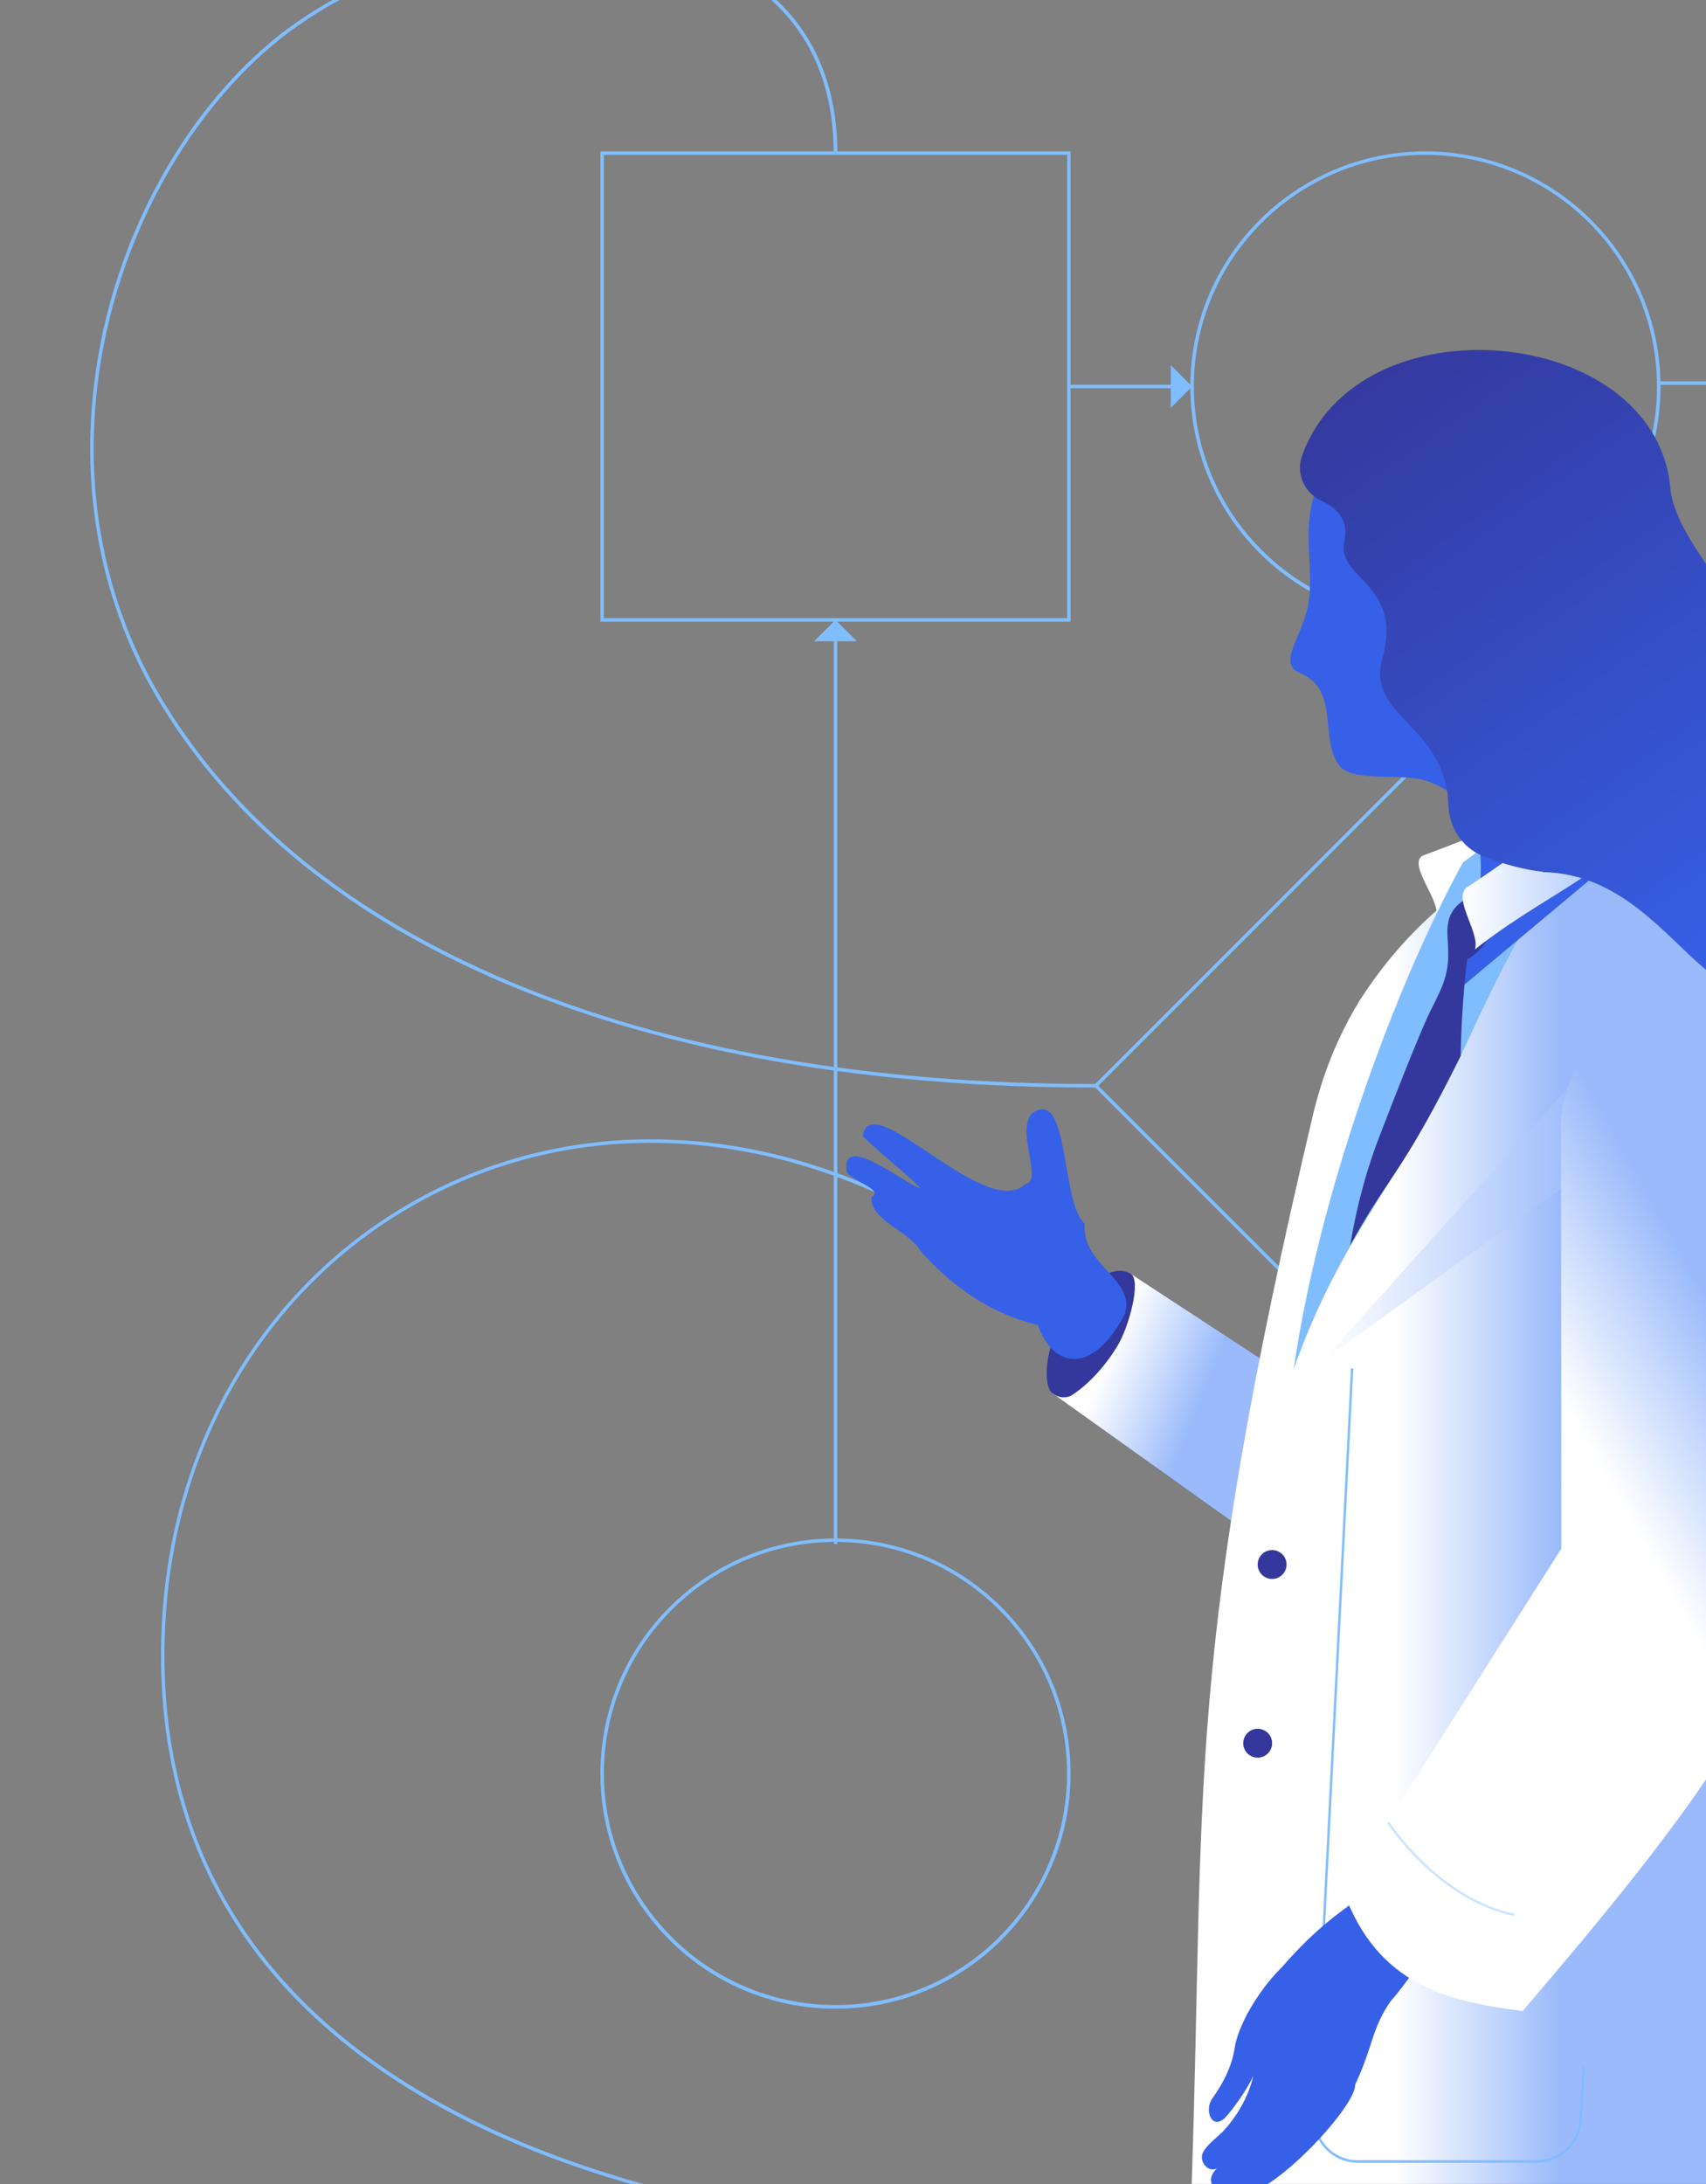 <svg width="200" height="256" viewBox="0 0 200 256" fill="none" xmlns="http://www.w3.org/2000/svg">
<rect x="0" y="0" width="200" height="256" fill="#808080" stroke="none"/>
<g id="draw-experience-right" clip-path="url(#clip0_5479_18483)">
<path id="Vector" d="M167.107 72.867C151.907 72.867 139.547 60.507 139.547 45.307C139.547 30.107 151.907 17.747 167.107 17.747C182.307 17.747 194.667 30.107 194.667 45.307C194.667 60.507 182.307 72.867 167.107 72.867ZM167.107 18.147C152.134 18.147 139.96 30.334 139.96 45.294C139.96 60.254 152.134 72.44 167.107 72.44C182.08 72.44 194.254 60.254 194.254 45.294C194.254 30.334 182.08 18.147 167.107 18.147Z" fill="#80BDFF"/>
<path id="Vector_2" d="M125.507 72.867H70.387V17.747H125.507V72.88V72.867ZM70.8 72.454H125.107V18.147H70.8V72.454Z" fill="#80BDFF"/>
<path id="Vector_3" d="M97.947 235.453C82.747 235.453 70.387 223.093 70.387 207.893C70.387 192.693 82.747 180.333 97.947 180.333C113.147 180.333 125.507 192.693 125.507 207.893C125.507 223.093 113.147 235.453 97.947 235.453ZM97.947 180.733C82.973 180.733 70.8 192.92 70.8 207.88C70.8 222.84 82.987 235.026 97.947 235.026C112.907 235.026 125.093 222.84 125.093 207.88C125.093 192.92 112.92 180.733 97.947 180.733Z" fill="#80BDFF"/>
<path id="Vector_4" d="M200 132.814L167.16 165.654L128.76 127.267L167.16 88.867L200 121.707V121.12L167.307 88.427L167.16 88.28L128.187 127.267L167.013 166.094L167.16 166.24L200 133.4V132.814Z" fill="#80BDFF"/>
<path id="Vector_5" d="M137.587 45.094H125.307V45.507H137.587V45.094Z" fill="#80BDFF"/>
<path id="Vector_6" d="M137.253 42.8V47.813L139.76 45.306L137.253 42.8Z" fill="#80BDFF"/>
<path id="Vector_7" d="M200 44.693H194.28V45.107H200V44.693Z" fill="#80BDFF"/>
<path id="Vector_8" d="M73.96 256H75.4C69.44 254.333 63.773 252.333 58.48 249.946C46.173 244.386 36.6 237.08 30.026 228.226C22.893 218.613 19.28 207.133 19.28 194.093C19.28 182.946 21.8 172.64 26.773 163.493C31.453 154.866 38.253 147.6 46.426 142.493C63.613 131.733 84.893 131.12 104.813 140.8C111.707 144.146 118.813 148.706 125.693 153.12C149.387 168.32 173.827 183.973 200.013 160.16V159.6C173.933 183.56 149.547 167.946 125.92 152.773C119.04 148.36 111.92 143.786 105 140.426C84.96 130.68 63.533 131.32 46.227 142.146C38 147.293 31.146 154.613 26.427 163.306C21.427 172.52 18.88 182.88 18.88 194.106C18.88 207.226 22.52 218.8 29.706 228.48C36.32 237.4 45.947 244.746 58.32 250.333C63.147 252.506 68.386 254.4 73.973 256.013L73.96 256Z" fill="#80BDFF"/>
<path id="Vector_9" d="M98.16 74.827H97.747V180.974H98.16V74.827Z" fill="#80BDFF"/>
<path id="Vector_10" d="M95.44 75.16H100.454L97.947 72.667L95.44 75.16Z" fill="#80BDFF"/>
<path id="Vector_11" d="M59.52 114.947C41.294 107.24 27.747 96.294 19.24 82.387C2.814 55.52 12.934 21.547 31.72 5.494C34.227 3.347 37.067 1.467 40.12 -0.173H39.294C36.454 1.387 33.8 3.16 31.454 5.174C12.534 21.347 2.347 55.56 18.894 82.614C27.44 96.587 41.054 107.6 59.36 115.334C78.427 123.387 101.68 127.48 128.467 127.48V127.067C101.734 127.067 78.534 122.987 59.52 114.96V114.947Z" fill="#80BDFF"/>
<path id="Vector_12" d="M97.747 17.947H98.16C98.16 10.361 95.653 4.214 90.84 -0.173H90.227C95.16 4.16 97.733 10.307 97.733 17.947H97.747Z" fill="#80BDFF"/>
<path id="Vector_13" d="M149.587 160.453L132.6 149.347C132.12 154.32 127.374 160.92 123.32 163.267L146.214 179.613L149.587 160.453Z" fill="url(#paint0_linear_5479_18483)"/>
<path id="Vector_14" d="M125.586 163.587C125.586 163.587 124.48 164.213 123.32 163.267C122.16 162.32 122.16 155.773 127.746 150.667C129.746 148.92 131.413 148.573 132.6 149.347C133.786 150.12 132.386 155.52 130.96 157.84C128.413 161.987 125.573 163.587 125.573 163.587H125.586Z" fill="#34389C"/>
<path id="Vector_15" d="M200 106.6C195.614 102.333 191.067 98.56 188.2 92.267C177.347 100.88 167.707 104.347 159.4 117.267C155.987 122.84 154.667 127.773 154.027 130.24C138.84 194.52 141.28 209.08 139.707 255.987H200V106.587V106.6Z" fill="url(#paint1_linear_5479_18483)"/>
<path id="Vector_16" d="M180.174 253.507H159.187C157.734 253.507 156.374 252.92 155.374 251.867C154.374 250.813 153.867 249.427 153.934 247.973L158.374 160.387H158.654L154.214 247.987C154.147 249.36 154.627 250.667 155.574 251.667C156.52 252.667 157.8 253.213 159.187 253.213H180.174C182.8 253.213 184.987 251.16 185.147 248.547L185.534 242.253H185.814L185.427 248.56C185.254 251.32 182.947 253.493 180.187 253.493L180.174 253.507Z" fill="#80BDFF"/>
<path id="Vector_17" d="M166.733 100.307C165.04 101.453 169.066 105.787 168.333 107.467C176.28 103.707 184.853 102.187 191.52 98.32C191.373 94.613 188.066 92.36 185.96 90.613C178.586 95.76 175.333 97.107 166.72 100.32L166.733 100.307Z" fill="url(#paint2_linear_5479_18483)"/>
<path id="Vector_18" d="M190.627 95.44C181.64 101 176.387 112.72 171.24 123.773C164.24 138.32 157.214 144.813 151.667 160.466C154.56 140.36 163.28 116.08 171.494 101.106C177.174 96.933 181.12 93.973 186.787 89.8C188.52 91.067 188.894 94.173 190.627 95.44Z" fill="#80BDFF"/>
<path id="Vector_19" d="M192.973 97.6C183.013 87.746 193.827 69.253 193.933 60.68C194.093 45.493 180.72 40.48 164.96 46.186C158 48.706 153.333 55.533 153.4 62.866C153.427 65.386 153.787 67.933 153.44 70.413C152.88 74.48 149.587 77.706 152.413 78.893C157.16 80.88 154.6 86.6 157.013 89.733C158.453 91.72 164.387 90.6 167.12 91.493C176.52 94.586 173.693 105.746 170.987 115.626C170.947 115.786 170.893 115.946 170.853 116.106C178.44 109.76 185.387 103.946 192.987 97.6H192.973Z" fill="#3660E7"/>
<path id="Vector_20" d="M171.986 112.493C171.746 114.547 171.56 116.707 171.426 118.96C171.32 120.613 171.266 122.213 171.24 123.76C170.16 125.947 169.08 128.04 167.986 130.067C163.586 138.173 162.093 139.04 158.293 145.96C159.186 140.533 160.52 136.28 161.733 133.16C166.226 121.48 167.506 118.88 167.506 118.88C168.746 116.347 169.613 114.933 169.76 112.547C169.906 110.16 169.226 108.427 170.32 106.773C171.04 105.68 172.186 105.16 173.066 104.88C173.506 105.187 174.44 105.947 174.76 107.2C175.226 109.053 174.16 111.24 172.013 112.467L171.986 112.493Z" fill="#34389C"/>
<path id="Vector_21" d="M185.667 125.44L155.08 159.467L183.133 139.254L185.667 125.44Z" fill="url(#paint3_linear_5479_18483)"/>
<path id="Vector_22" d="M142.613 254.213C141.933 254.906 141.853 255.533 142.066 256H148.64C153.08 253.12 158.96 246.333 158.866 244.36C161.026 239.76 160.773 237.773 163.093 234.48C163.586 234.066 166.706 229.853 166.64 229.72C167.626 227.8 162.6 220.573 160.16 221.933C156 224.813 153.693 226.706 150.28 230.586C147.853 232.973 145.386 236.826 144.786 239.786C144.493 242.053 143.466 244.093 142.16 245.92C141.173 247.16 141.946 249.746 143.573 248.28C144.6 247.213 146.213 244.866 146.933 243.346C146.306 245.893 145 248.12 143.28 249.933C142.493 250.68 141.306 251.573 140.973 252.44C140.613 253.36 141.586 254.653 142.6 254.2L142.613 254.213Z" fill="#3660E7"/>
<path id="Vector_23" d="M200 117.014C198.36 116.747 196.734 116.814 195.267 117.227C187.774 118.84 183.334 125.24 183 131.414L183.04 181.52C174.534 194.92 166.027 208.32 157.507 221.707C161.52 232.787 169.76 234.574 178.493 235.734C188.24 224.387 195.134 215.76 200 208.574V117V117.014Z" fill="url(#paint4_linear_5479_18483)"/>
<path id="Vector_24" d="M149.134 185.08C150.069 185.08 150.827 184.322 150.827 183.387C150.827 182.451 150.069 181.693 149.134 181.693C148.199 181.693 147.44 182.451 147.44 183.387C147.44 184.322 148.199 185.08 149.134 185.08Z" fill="#34389C"/>
<path id="Vector_25" d="M147.44 206.026C148.376 206.026 149.134 205.268 149.134 204.333C149.134 203.398 148.376 202.64 147.44 202.64C146.505 202.64 145.747 203.398 145.747 204.333C145.747 205.268 146.505 206.026 147.44 206.026Z" fill="#34389C"/>
<path id="Vector_26" d="M171.84 104.107C170.427 105.574 173.547 109.427 172.907 111.294C179.44 106.094 186.4 103.12 191.907 98C191.907 94.16 189.32 92.36 187.667 90.894C181.56 97.44 178.88 99.374 171.84 104.107Z" fill="url(#paint5_linear_5479_18483)"/>
<path id="Vector_27" d="M177.48 224.587C168.494 222.72 162.68 213.787 162.627 213.694L162.867 213.547C162.92 213.64 168.68 222.467 177.547 224.32L177.494 224.587H177.48Z" fill="#CCE5FF"/>
<path id="Vector_28" d="M200 113.666V66.106C197.826 62.893 195.933 59.813 195.773 56.76C193.546 37.946 159.12 34.959 152.626 53.493C151.906 55.559 152.96 57.813 154.946 58.719C156.706 59.52 158.226 60.999 157.573 63.546C156.693 67.866 164.546 68.386 162.04 77.253C160.146 83.986 169.506 85.026 169.8 94.373C169.88 96.986 171.413 99.359 173.826 100.333C176.24 101.306 178.8 101.973 180.866 102.186C180.866 102.186 180.866 102.213 180.866 102.226C189.986 102.386 195.226 109.733 200 113.68V113.666Z" fill="url(#paint6_linear_5479_18483)"/>
<path id="Vector_29" d="M131.84 154.093C133.266 149.96 126.693 148.24 127.173 143.453C124.28 140.907 125.453 127.2 120.946 130.547C119.066 132.733 122.373 138.413 120.16 138.84C115.373 143.107 102.066 127.147 101.133 133.173C103.346 135.333 105.826 137.173 107.96 139.32C106.146 138.813 98.453 132.48 99.28 137.413C99.933 138.453 103.733 139.48 102.16 140.347C102 143.04 106.626 144.307 107.893 146.627C111.653 150.813 116.04 153.947 121.666 155.32C123.586 160.627 128.213 161.013 131.84 154.08V154.093Z" fill="#3660E7"/>
</g>
<defs>
<linearGradient id="paint0_linear_5479_18483" x1="129.254" y1="160.413" x2="140.507" y2="164.92" gradientUnits="userSpaceOnUse">
<stop stop-color="white"/>
<stop offset="1" stop-color="#9ABAFB"/>
</linearGradient>
<linearGradient id="paint1_linear_5479_18483" x1="163.454" y1="174.133" x2="182.774" y2="174.133" gradientUnits="userSpaceOnUse">
<stop stop-color="white"/>
<stop offset="1" stop-color="#9ABAFB"/>
</linearGradient>
<linearGradient id="paint2_linear_5479_18483" x1="177.533" y1="99.09" x2="203.029" y2="103.073" gradientUnits="userSpaceOnUse">
<stop stop-color="white"/>
<stop offset="1" stop-color="#9ABAFB"/>
</linearGradient>
<linearGradient id="paint3_linear_5479_18483" x1="155.08" y1="142.454" x2="185.667" y2="142.454" gradientUnits="userSpaceOnUse">
<stop stop-color="white"/>
<stop offset="1" stop-color="#9ABAFB"/>
</linearGradient>
<linearGradient id="paint4_linear_5479_18483" x1="189.147" y1="174.814" x2="207.187" y2="164.747" gradientUnits="userSpaceOnUse">
<stop stop-color="white"/>
<stop offset="1" stop-color="#9ABAFB"/>
</linearGradient>
<linearGradient id="paint5_linear_5479_18483" x1="171.467" y1="101.094" x2="191.907" y2="101.094" gradientUnits="userSpaceOnUse">
<stop stop-color="white"/>
<stop offset="1" stop-color="#9ABAFB"/>
</linearGradient>
<linearGradient id="paint6_linear_5479_18483" x1="158.466" y1="40.764" x2="207.962" y2="111.006" gradientUnits="userSpaceOnUse">
<stop stop-color="#34389C"/>
<stop offset="1" stop-color="#3660E7"/>
</linearGradient>
<clipPath id="clip0_5479_18483">
<rect width="200" height="256" fill="white"/>
</clipPath>
</defs>
</svg>
